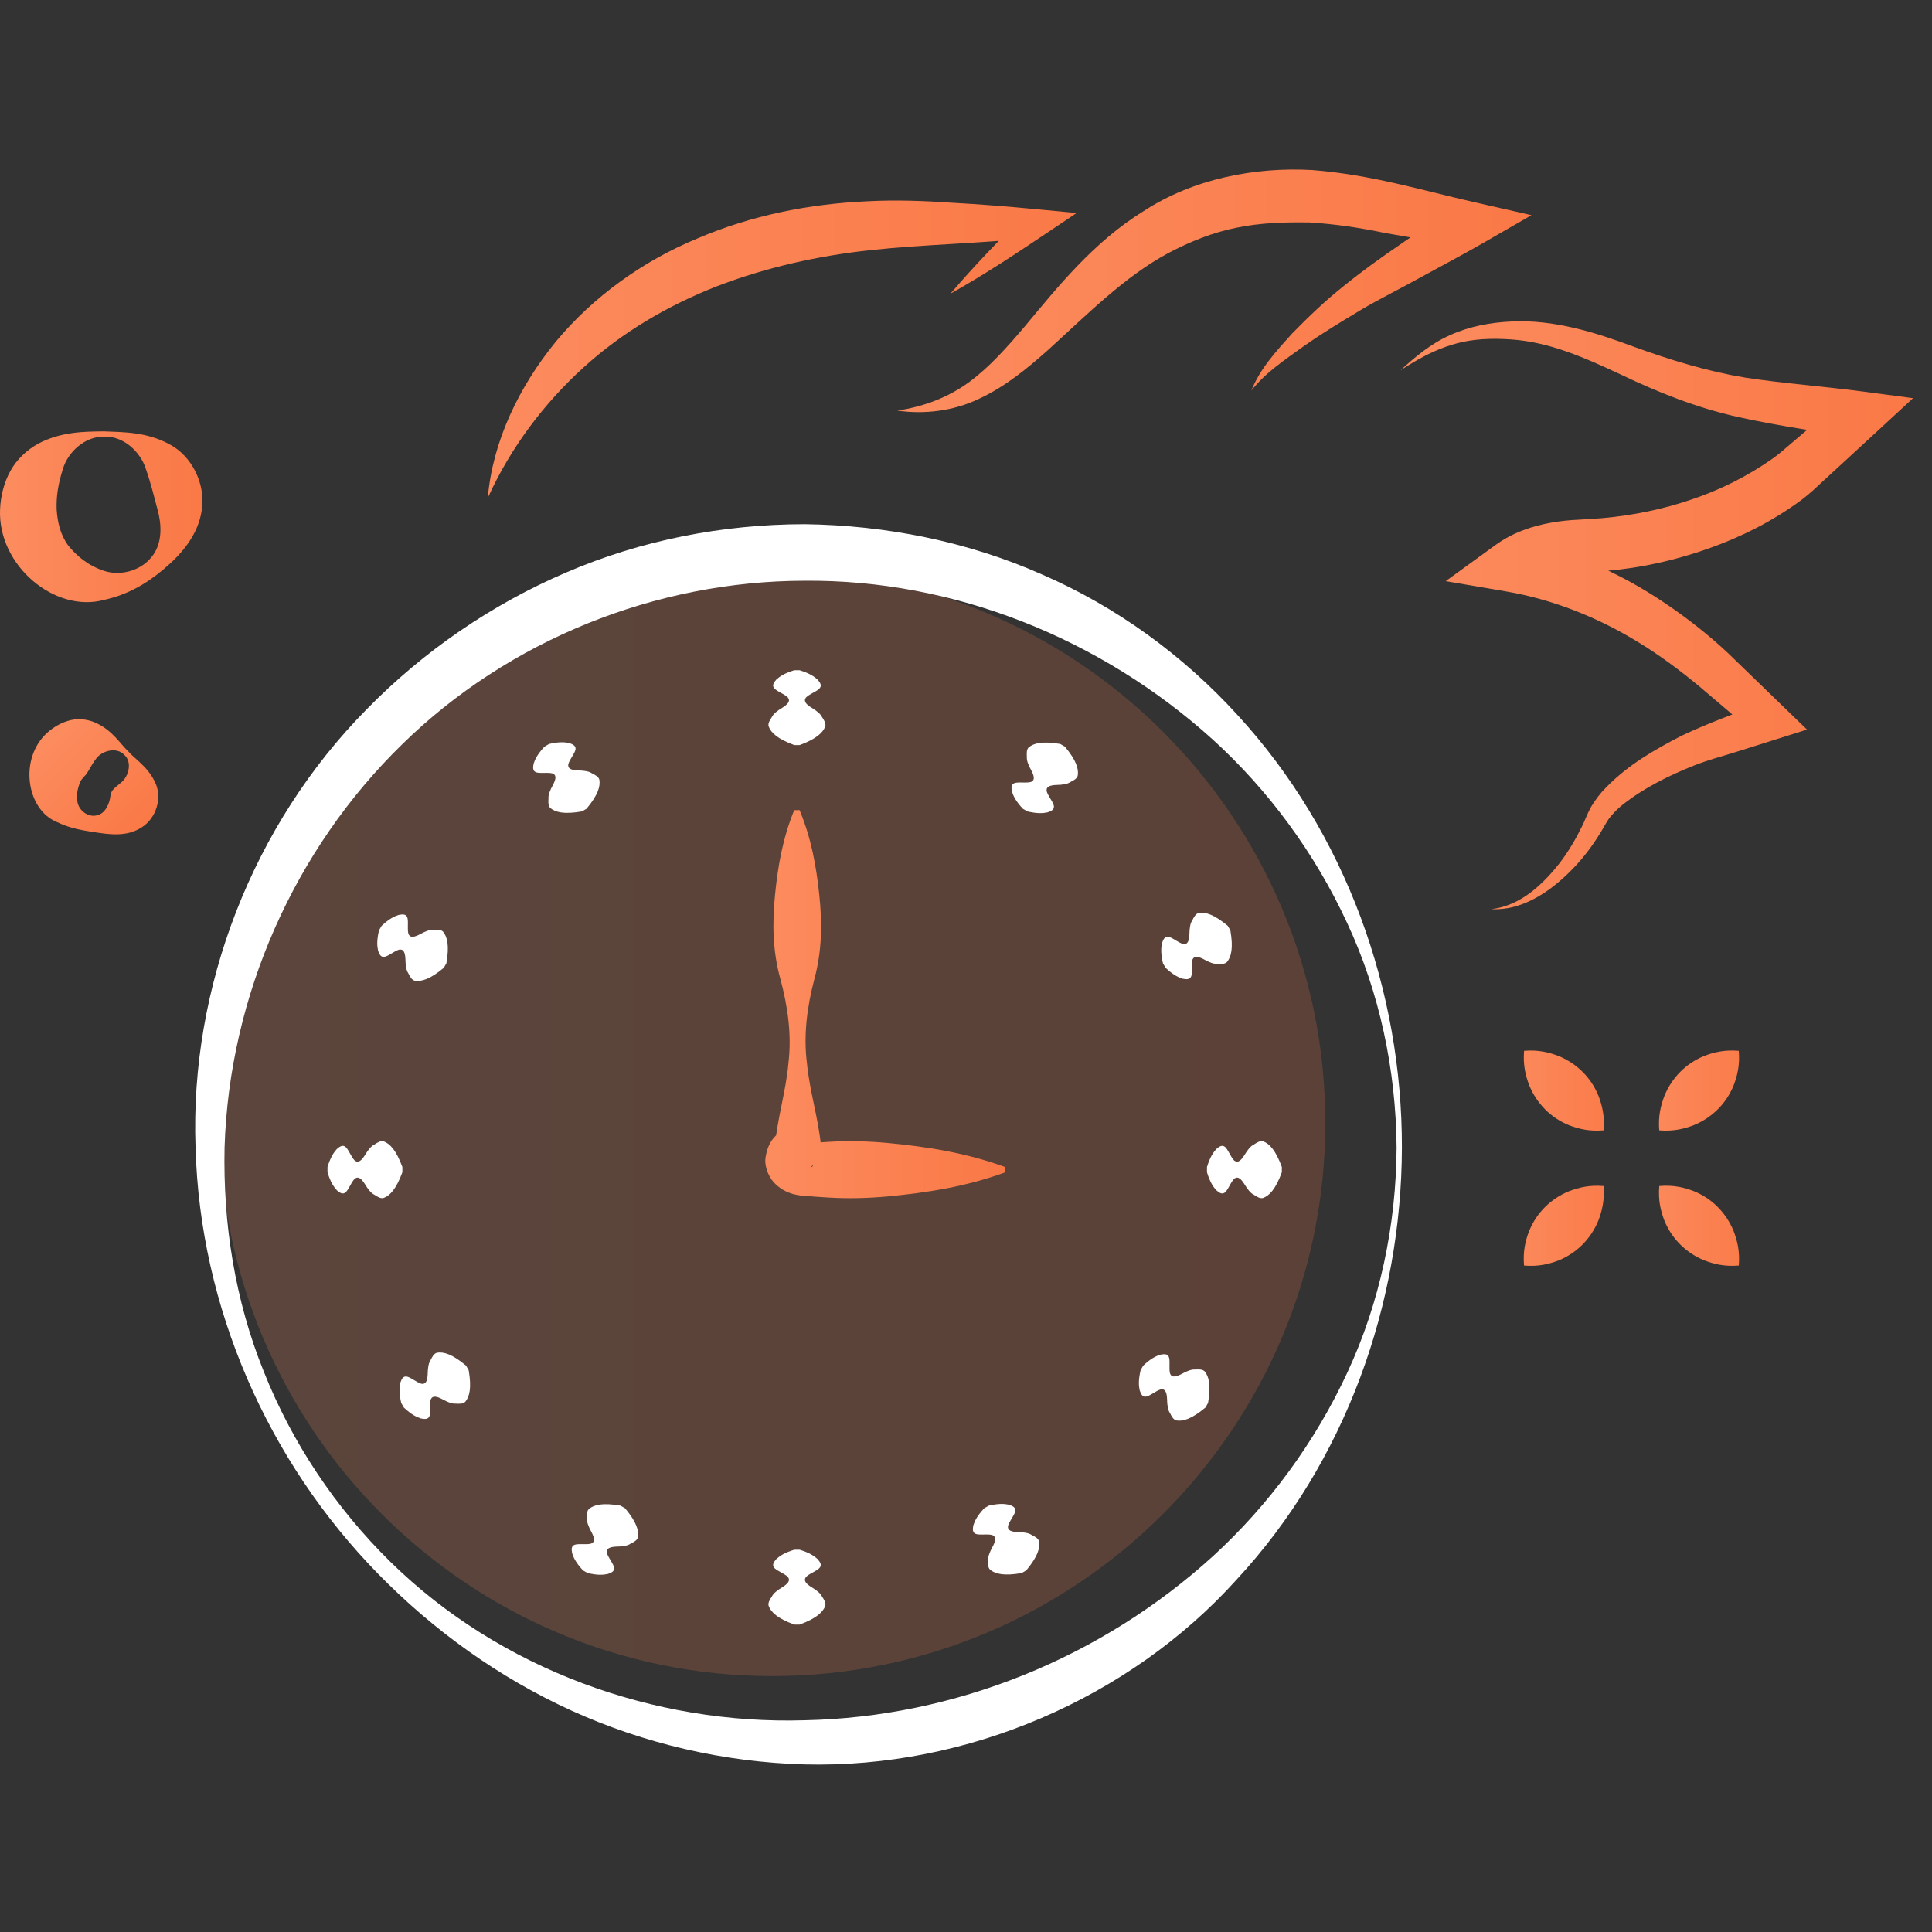 <svg width="101" height="101" viewBox="0 0 101 101" fill="none" xmlns="http://www.w3.org/2000/svg">
<rect x="0" y="0" width="101" height="101" fill="#333333" stroke="none"/>
<g clip-path="url(#clip0_1534_398)">
<path opacity="0.2" d="M69.285 58.701C69.285 74.647 56.311 87.621 40.365 87.621C24.439 87.621 11.48 74.647 11.48 58.701C11.48 42.755 24.439 29.781 40.365 29.781C56.311 29.781 69.285 42.755 69.285 58.701Z" fill="url(#paint0_linear_1534_398)"/>
<path d="M41.8 35.038C42.331 35.201 42.556 35.363 42.741 35.527C42.881 35.69 42.994 35.852 42.817 36.016C42.637 36.179 42.192 36.342 42.109 36.505C42.011 36.669 42.16 36.831 42.421 36.994C42.692 37.158 42.896 37.32 42.972 37.484C43.078 37.647 43.187 37.809 43.143 37.973C43.021 38.298 42.688 38.624 41.801 38.951H41.524C40.637 38.626 40.304 38.3 40.183 37.973C40.137 37.809 40.246 37.647 40.353 37.484C40.428 37.32 40.633 37.158 40.905 36.994C41.165 36.831 41.315 36.669 41.216 36.505C41.133 36.342 40.687 36.179 40.507 36.016C40.331 35.852 40.443 35.69 40.583 35.527C40.767 35.363 40.992 35.201 41.524 35.038H41.8Z" fill="white"/>
<path d="M28.704 38.893C29.246 38.769 29.523 38.796 29.763 38.846C29.966 38.917 30.145 39.002 30.073 39.232C29.998 39.463 29.695 39.826 29.705 40.009C29.7 40.2 29.913 40.265 30.219 40.276C30.536 40.282 30.794 40.321 30.941 40.425C31.114 40.514 31.29 40.599 31.333 40.763C31.39 41.107 31.265 41.554 30.661 42.28L30.421 42.419C29.49 42.58 29.039 42.465 28.77 42.243C28.65 42.124 28.662 41.928 28.674 41.734C28.657 41.556 28.753 41.312 28.906 41.036C29.05 40.764 29.099 40.548 28.931 40.457C28.777 40.357 28.31 40.439 28.073 40.387C27.839 40.335 27.855 40.136 27.895 39.926C27.972 39.693 28.086 39.44 28.464 39.032L28.704 38.893Z" fill="white"/>
<path d="M19.951 48.399C20.358 48.021 20.611 47.907 20.844 47.83C21.056 47.789 21.253 47.773 21.306 48.008C21.357 48.245 21.275 48.712 21.375 48.866C21.467 49.034 21.683 48.984 21.954 48.841C22.232 48.687 22.474 48.592 22.653 48.608C22.847 48.599 23.042 48.585 23.162 48.705C23.382 48.974 23.498 49.425 23.337 50.356L23.199 50.596C22.473 51.201 22.025 51.325 21.681 51.268C21.518 51.225 21.431 51.049 21.343 50.876C21.239 50.729 21.201 50.471 21.195 50.154C21.184 49.847 21.119 49.635 20.927 49.639C20.745 49.63 20.38 49.935 20.15 50.008C19.92 50.08 19.835 49.9 19.765 49.698C19.715 49.456 19.687 49.181 19.812 48.639L19.951 48.399Z" fill="white"/>
<path d="M17.121 61.008C17.285 60.477 17.447 60.252 17.61 60.067C17.774 59.927 17.936 59.814 18.099 59.991C18.263 60.171 18.425 60.616 18.589 60.699C18.752 60.798 18.914 60.648 19.078 60.387C19.241 60.116 19.404 59.912 19.567 59.836C19.731 59.73 19.893 59.621 20.056 59.665C20.382 59.787 20.709 60.12 21.035 61.007V61.284C20.709 62.171 20.382 62.504 20.056 62.626C19.893 62.671 19.731 62.562 19.567 62.455C19.404 62.38 19.241 62.175 19.078 61.904C18.914 61.643 18.752 61.493 18.589 61.592C18.425 61.675 18.263 62.121 18.099 62.301C17.936 62.477 17.774 62.365 17.61 62.225C17.447 62.041 17.285 61.816 17.121 61.284V61.008Z" fill="white"/>
<path d="M20.975 73.344C20.851 72.802 20.88 72.525 20.928 72.285C20.999 72.082 21.084 71.903 21.314 71.975C21.545 72.05 21.908 72.353 22.091 72.345C22.282 72.349 22.347 72.137 22.358 71.831C22.364 71.513 22.403 71.256 22.507 71.109C22.596 70.935 22.681 70.759 22.845 70.716C23.189 70.66 23.636 70.784 24.362 71.39L24.501 71.63C24.662 72.561 24.545 73.011 24.325 73.28C24.206 73.401 24.01 73.387 23.816 73.377C23.638 73.394 23.395 73.298 23.118 73.144C22.846 73 22.63 72.952 22.539 73.12C22.439 73.273 22.521 73.74 22.469 73.977C22.417 74.212 22.218 74.196 22.008 74.155C21.775 74.077 21.521 73.963 21.114 73.585L20.975 73.344Z" fill="white"/>
<path d="M30.48 82.098C30.102 81.691 29.988 81.437 29.911 81.204C29.87 80.992 29.854 80.795 30.089 80.743C30.326 80.691 30.793 80.773 30.947 80.673C31.115 80.582 31.065 80.366 30.922 80.094C30.768 79.817 30.673 79.574 30.689 79.394C30.68 79.2 30.666 79.005 30.786 78.886C31.055 78.664 31.506 78.547 32.437 78.71L32.677 78.848C33.282 79.574 33.406 80.022 33.349 80.366C33.306 80.529 33.13 80.617 32.957 80.704C32.81 80.808 32.552 80.847 32.235 80.852C31.928 80.863 31.716 80.93 31.721 81.12C31.711 81.302 32.016 81.667 32.09 81.897C32.163 82.127 31.982 82.212 31.78 82.282C31.539 82.332 31.263 82.36 30.721 82.235L30.48 82.098Z" fill="white"/>
<path d="M41.8 81.015C42.331 81.178 42.556 81.34 42.741 81.504C42.881 81.667 42.994 81.829 42.817 81.993C42.637 82.157 42.192 82.319 42.109 82.482C42.011 82.646 42.16 82.808 42.421 82.972C42.692 83.135 42.896 83.297 42.972 83.461C43.078 83.624 43.187 83.786 43.143 83.95C43.021 84.275 42.688 84.601 41.801 84.928H41.524C40.637 84.603 40.304 84.277 40.183 83.95C40.137 83.786 40.246 83.624 40.353 83.461C40.428 83.297 40.633 83.135 40.905 82.972C41.165 82.808 41.315 82.646 41.216 82.482C41.133 82.319 40.687 82.157 40.507 81.993C40.331 81.829 40.443 81.667 40.583 81.504C40.767 81.34 40.992 81.178 41.524 81.015H41.8Z" fill="white"/>
<path d="M51.694 78.71C52.236 78.586 52.513 78.615 52.752 78.663C52.956 78.734 53.135 78.818 53.063 79.048C52.988 79.28 52.684 79.643 52.693 79.826C52.689 80.017 52.901 80.082 53.207 80.093C53.524 80.099 53.782 80.138 53.929 80.242C54.102 80.33 54.278 80.416 54.321 80.58C54.378 80.924 54.253 81.371 53.649 82.097L53.409 82.236C52.478 82.397 52.028 82.28 51.759 82.06C51.638 81.941 51.651 81.745 51.662 81.551C51.645 81.373 51.741 81.129 51.895 80.851C52.039 80.58 52.087 80.364 51.92 80.272C51.766 80.172 51.299 80.254 51.062 80.203C50.828 80.15 50.843 79.952 50.883 79.741C50.961 79.508 51.074 79.255 51.453 78.847L51.694 78.71Z" fill="white"/>
<path d="M59.767 71.388C60.174 71.01 60.428 70.895 60.661 70.819C60.873 70.779 61.07 70.762 61.122 70.996C61.173 71.233 61.092 71.7 61.191 71.854C61.283 72.022 61.499 71.972 61.771 71.829C62.048 71.675 62.291 71.58 62.469 71.596C62.663 71.587 62.859 71.573 62.978 71.693C63.198 71.962 63.315 72.413 63.154 73.344L63.015 73.584C62.289 74.189 61.842 74.314 61.498 74.257C61.334 74.214 61.247 74.038 61.16 73.865C61.056 73.718 61.017 73.46 61.011 73.143C61 72.837 60.934 72.625 60.744 72.629C60.561 72.619 60.197 72.924 59.967 72.999C59.736 73.071 59.652 72.891 59.581 72.688C59.531 72.447 59.504 72.171 59.628 71.63L59.767 71.388Z" fill="white"/>
<path d="M63.098 61.008C63.261 60.477 63.423 60.252 63.587 60.067C63.75 59.927 63.913 59.814 64.076 59.991C64.24 60.171 64.402 60.616 64.565 60.699C64.729 60.798 64.891 60.648 65.055 60.387C65.218 60.116 65.38 59.912 65.544 59.836C65.707 59.73 65.869 59.621 66.033 59.665C66.359 59.787 66.686 60.12 67.011 61.007V61.284C66.686 62.171 66.359 62.504 66.033 62.626C65.869 62.671 65.707 62.562 65.544 62.455C65.38 62.38 65.218 62.175 65.055 61.904C64.891 61.643 64.729 61.493 64.565 61.592C64.402 61.675 64.24 62.121 64.076 62.301C63.913 62.477 63.75 62.365 63.587 62.225C63.423 62.041 63.261 61.816 63.098 61.284V61.008Z" fill="white"/>
<path d="M60.796 50.356C60.671 49.814 60.7 49.537 60.749 49.297C60.819 49.093 60.904 48.914 61.134 48.986C61.365 49.061 61.728 49.365 61.911 49.355C62.103 49.359 62.168 49.147 62.179 48.841C62.184 48.524 62.223 48.266 62.327 48.119C62.416 47.946 62.502 47.77 62.665 47.727C63.009 47.67 63.456 47.795 64.183 48.399L64.321 48.639C64.482 49.57 64.366 50.02 64.145 50.289C64.026 50.41 63.831 50.397 63.637 50.386C63.458 50.403 63.214 50.307 62.938 50.153C62.667 50.009 62.45 49.961 62.359 50.128C62.259 50.282 62.341 50.749 62.29 50.986C62.237 51.22 62.039 51.205 61.828 51.165C61.595 51.087 61.342 50.974 60.934 50.595L60.796 50.356Z" fill="white"/>
<path d="M53.472 42.28C53.094 41.873 52.98 41.619 52.903 41.386C52.863 41.174 52.846 40.977 53.082 40.925C53.319 40.874 53.786 40.955 53.939 40.856C54.107 40.764 54.057 40.548 53.914 40.276C53.761 39.999 53.665 39.757 53.682 39.578C53.672 39.384 53.658 39.188 53.779 39.069C54.047 38.849 54.498 38.733 55.429 38.893L55.669 39.032C56.275 39.758 56.398 40.206 56.341 40.549C56.298 40.713 56.122 40.8 55.949 40.887C55.802 40.991 55.544 41.03 55.227 41.036C54.921 41.047 54.709 41.112 54.713 41.303C54.703 41.486 55.008 41.851 55.081 42.081C55.153 42.311 54.973 42.395 54.771 42.466C54.53 42.516 54.254 42.544 53.712 42.419L53.472 42.28Z" fill="white"/>
<path d="M41.799 42.35C42.411 43.817 42.672 45.286 42.827 46.755C42.985 48.224 42.978 49.693 42.578 51.164C42.192 52.634 41.998 54.104 42.184 55.573C42.321 57.042 42.798 58.51 42.927 59.979L42.98 60.58L42.464 60.935C42.368 61.002 42.469 61.165 42.58 60.655C42.616 60.391 42.452 60.069 42.332 59.969C42.213 59.851 42.154 59.829 42.117 59.806C41.926 59.768 42.312 59.76 42.553 59.742L43.322 59.692C44.347 59.63 45.373 59.657 46.398 59.75C48.449 59.944 50.499 60.262 52.55 61.01V61.287C50.499 62.037 48.449 62.353 46.398 62.547C45.373 62.64 44.347 62.667 43.322 62.605L42.553 62.555C42.282 62.516 42.148 62.579 41.455 62.422C41.172 62.336 40.87 62.207 40.56 61.918C40.249 61.649 39.962 61.074 40.014 60.553C40.163 59.519 40.675 59.283 40.963 59.034L40.502 59.99C40.621 58.52 41.089 57.049 41.217 55.579C41.394 54.108 41.189 52.639 40.795 51.172C40.385 49.704 40.37 48.234 40.518 46.765C40.665 45.294 40.916 43.824 41.519 42.354L41.799 42.35Z" fill="url(#paint1_linear_1534_398)"/>
<path d="M73.288 59.983C73.27 68.13 70.368 76.401 64.649 82.575C59.03 88.81 50.517 92.452 42.061 92.239C37.841 92.125 33.668 91.149 29.871 89.424C26.072 87.692 22.655 85.23 19.771 82.281C14 76.387 10.45 68.342 10.223 59.983C9.919 51.638 13.197 43.123 19.167 37.081C22.13 34.05 25.697 31.597 29.613 29.921C33.527 28.235 37.805 27.407 42.062 27.403C46.318 27.459 50.582 28.307 54.467 30.028C58.365 31.715 61.855 34.267 64.679 37.362C70.38 43.559 73.3 51.83 73.288 59.983ZM73.011 59.983C72.976 55.932 72.124 51.884 70.419 48.237C68.726 44.589 66.317 41.312 63.389 38.651C57.521 33.35 49.837 30.289 42.061 30.359C34.307 30.369 26.592 33.441 21.011 38.924C15.421 44.376 11.989 52.023 11.74 59.983C11.653 63.949 12.283 67.978 13.788 71.698C15.266 75.424 17.547 78.835 20.408 81.647C26.162 87.299 34.245 90.172 42.062 89.931C49.913 89.769 57.557 86.681 63.421 81.344C66.341 78.668 68.749 75.388 70.443 71.738C72.143 68.086 72.989 64.032 73.011 59.983Z" fill="white"/>
<path d="M49.684 15.357C50.955 13.865 52.31 12.476 53.678 11.103L54.151 12.418C51.26 12.73 48.286 12.777 45.536 13.074C42.751 13.37 40.036 13.984 37.478 14.965C34.929 15.966 32.541 17.356 30.499 19.216C28.457 21.071 26.72 23.355 25.5 26.026C25.755 23.066 27.133 20.219 29.063 17.853C31.027 15.495 33.62 13.639 36.456 12.467C39.284 11.251 42.33 10.657 45.334 10.522C46.836 10.441 48.358 10.5 49.791 10.6C51.245 10.679 52.697 10.797 54.151 10.934L56.284 11.135L54.623 12.249C53.013 13.329 51.393 14.396 49.684 15.357Z" fill="url(#paint2_linear_1534_398)"/>
<path d="M65.42 20.416C65.873 19.266 66.739 18.334 67.555 17.429C68.413 16.553 69.303 15.698 70.269 14.936C71.229 14.157 72.235 13.437 73.221 12.766C74.216 12.086 75.195 11.382 76.201 10.72L76.585 12.902L72.429 12.184C71.017 11.89 69.784 11.714 68.459 11.628C67.162 11.61 65.878 11.645 64.637 11.905C63.392 12.153 62.217 12.629 61.083 13.226C58.812 14.444 56.891 16.387 54.775 18.309C53.708 19.257 52.553 20.212 51.19 20.844C49.834 21.497 48.303 21.669 46.906 21.465C48.317 21.257 49.61 20.754 50.678 19.964C51.747 19.17 52.642 18.157 53.539 17.104C55.302 14.99 57.166 12.65 59.793 11.031C62.379 9.346 65.607 8.719 68.606 8.89C71.681 9.13 74.324 9.946 77.068 10.569L80.061 11.248L77.452 12.751C76.408 13.351 75.338 13.909 74.284 14.491C73.221 15.085 72.159 15.6 71.147 16.201C70.134 16.808 69.113 17.422 68.141 18.11C67.18 18.803 66.167 19.467 65.42 20.416Z" fill="url(#paint3_linear_1534_398)"/>
<path d="M77.97 47.527C79.508 47.345 80.66 46.228 81.548 45.101C81.99 44.517 82.366 43.886 82.686 43.233C82.863 42.892 82.942 42.612 83.182 42.172C83.412 41.793 83.677 41.448 83.968 41.159C85.13 39.97 86.502 39.189 87.909 38.462C89.404 37.752 90.751 37.292 92.189 36.72L91.839 38.435L88.796 35.848C87.804 35.031 86.777 34.264 85.693 33.602C83.534 32.27 81.162 31.332 78.74 30.919L75.578 30.38L78.171 28.498C79.094 27.828 80.122 27.494 81.099 27.321C81.59 27.234 82.075 27.187 82.554 27.167L83.761 27.087C85.354 26.945 86.927 26.627 88.432 26.111C89.935 25.61 91.382 24.878 92.633 23.998C92.783 23.89 92.94 23.776 93.055 23.679L93.543 23.263L94.518 22.433L96.468 20.772L97.11 22.891C95.019 22.55 93.004 22.274 90.837 21.796C88.707 21.322 86.649 20.499 84.754 19.59C82.854 18.705 81.019 17.879 78.994 17.745C77.987 17.677 76.972 17.703 75.995 17.997C75.017 18.272 74.092 18.783 73.211 19.361C73.984 18.655 74.812 17.956 75.816 17.516C76.81 17.063 77.919 16.857 79.005 16.808C81.216 16.693 83.404 17.378 85.358 18.107C87.33 18.825 89.251 19.413 91.248 19.743C93.21 20.044 95.377 20.201 97.44 20.475L100.01 20.816L98.083 22.594L96.198 24.331L95.255 25.199L94.784 25.633C94.579 25.82 94.395 25.964 94.205 26.114C92.69 27.237 91.051 28.061 89.328 28.672C87.607 29.278 85.817 29.692 84.004 29.838L82.654 29.911C82.278 29.922 81.911 29.954 81.561 30.011C80.858 30.123 80.225 30.348 79.756 30.679L79.187 28.259C82.046 28.754 84.701 29.95 87.028 31.522C88.195 32.307 89.298 33.171 90.314 34.121L93.214 36.929L94.466 38.14L92.865 38.645L90.693 39.329C89.949 39.558 89.249 39.747 88.591 40.007C87.248 40.538 85.905 41.209 84.823 42.073C84.547 42.288 84.324 42.531 84.127 42.777C83.969 42.984 83.76 43.411 83.549 43.721C83.127 44.391 82.633 45.013 82.073 45.567C80.986 46.651 79.536 47.618 77.97 47.527Z" fill="url(#paint4_linear_1534_398)"/>
<path d="M5.437 22.551C6.474 22.593 7.671 22.58 8.859 23.225C10.038 23.843 10.753 25.303 10.55 26.646C10.363 28.021 9.405 29.041 8.551 29.759C7.678 30.5 6.676 31.091 5.439 31.36C2.886 32.059 -0.114 29.578 0.003 26.645C0.028 25.938 0.208 25.23 0.544 24.618C0.883 24.004 1.413 23.519 1.991 23.197C3.195 22.565 4.396 22.562 5.437 22.551ZM5.437 22.828C4.403 22.812 3.547 23.66 3.292 24.5C3.025 25.345 2.937 25.991 2.962 26.645C3.008 27.288 3.144 27.938 3.566 28.516C4.002 29.054 4.593 29.564 5.437 29.842C6.273 30.119 7.33 29.857 7.918 29.126C8.536 28.383 8.431 27.345 8.237 26.645C8.04 25.913 7.903 25.316 7.61 24.472C7.336 23.645 6.475 22.781 5.437 22.828Z" fill="url(#paint5_linear_1534_398)"/>
<path d="M79.674 54.934C80.43 54.872 80.978 55.016 81.481 55.206C81.972 55.408 82.385 55.688 82.733 56.033C83.081 56.378 83.361 56.791 83.563 57.282C83.754 57.783 83.896 58.335 83.832 59.092C83.075 59.155 82.524 59.014 82.022 58.823C81.531 58.62 81.118 58.341 80.773 57.993C80.428 57.645 80.148 57.232 79.946 56.741C79.756 56.238 79.613 55.69 79.674 54.934Z" fill="url(#paint6_linear_1534_398)"/>
<path d="M86.741 59.092C86.679 58.337 86.823 57.788 87.013 57.285C87.215 56.794 87.495 56.381 87.84 56.033C88.185 55.686 88.598 55.406 89.089 55.203C89.591 55.012 90.142 54.871 90.899 54.934C90.963 55.691 90.821 56.243 90.63 56.744C90.428 57.235 90.148 57.648 89.8 57.993C89.452 58.338 89.039 58.618 88.548 58.82C88.047 59.01 87.497 59.154 86.741 59.092Z" fill="url(#paint7_linear_1534_398)"/>
<path d="M83.829 62.002C83.892 62.757 83.748 63.306 83.558 63.809C83.355 64.3 83.075 64.713 82.73 65.061C82.385 65.408 81.972 65.688 81.482 65.891C80.98 66.082 80.428 66.223 79.672 66.16C79.608 65.403 79.749 64.851 79.941 64.35C80.143 63.859 80.423 63.446 80.771 63.101C81.119 62.756 81.532 62.476 82.022 62.274C82.525 62.084 83.075 61.94 83.829 62.002Z" fill="url(#paint8_linear_1534_398)"/>
<path d="M90.9 66.159C90.144 66.222 89.596 66.078 89.093 65.888C88.602 65.685 88.189 65.405 87.841 65.06C87.493 64.715 87.213 64.302 87.011 63.812C86.82 63.31 86.678 62.758 86.742 62.002C87.499 61.938 88.05 62.079 88.552 62.271C89.043 62.473 89.456 62.753 89.801 63.101C90.146 63.449 90.426 63.862 90.628 64.352C90.819 64.855 90.962 65.404 90.9 66.159Z" fill="url(#paint9_linear_1534_398)"/>
<path d="M6.685 39.259C7.058 39.693 7.721 40.069 8.108 40.897C8.503 41.703 8.168 42.778 7.405 43.255C6.629 43.763 5.694 43.617 5.048 43.522C4.375 43.418 3.711 43.33 2.972 42.973C1.367 42.319 0.989 39.643 2.462 38.312C2.814 37.993 3.245 37.752 3.702 37.645C4.158 37.541 4.646 37.614 5.048 37.808C5.881 38.198 6.27 38.866 6.685 39.259ZM6.489 39.456C6.099 39.04 5.356 39.239 5.048 39.632C4.727 40.06 4.671 40.252 4.555 40.404C4.465 40.563 4.294 40.656 4.181 40.897C4.11 41.119 3.975 41.437 4.045 41.901C4.111 42.355 4.578 42.736 5.048 42.628C5.544 42.538 5.741 41.922 5.77 41.621C5.817 41.292 5.952 41.236 6.342 40.899C6.732 40.584 6.926 39.828 6.489 39.456Z" fill="url(#paint10_linear_1534_398)"/>
</g>
<defs>
<linearGradient id="paint0_linear_1534_398" x1="11.48" y1="58.701" x2="69.285" y2="58.701" gradientUnits="userSpaceOnUse">
<stop offset="1.58946e-07" stop-color="#FC8C5F"/>
<stop offset="1" stop-color="#FA7846"/>
</linearGradient>
<linearGradient id="paint1_linear_1534_398" x1="39.911" y1="52.493" x2="52.551" y2="52.493" gradientUnits="userSpaceOnUse">
<stop offset="1.58946e-07" stop-color="#FC8C5F"/>
<stop offset="1" stop-color="#FA7846"/>
</linearGradient>
<linearGradient id="paint2_linear_1534_398" x1="24.144" y1="18.255" x2="58.011" y2="18.255" gradientUnits="userSpaceOnUse">
<stop offset="1.58946e-07" stop-color="#FC8C5F"/>
<stop offset="1" stop-color="#FA7846"/>
</linearGradient>
<linearGradient id="paint3_linear_1534_398" x1="46.905" y1="15.204" x2="80.53" y2="15.204" gradientUnits="userSpaceOnUse">
<stop offset="1.58946e-07" stop-color="#FC8C5F"/>
<stop offset="1" stop-color="#FA7846"/>
</linearGradient>
<linearGradient id="paint4_linear_1534_398" x1="72.374" y1="32.164" x2="100.453" y2="32.164" gradientUnits="userSpaceOnUse">
<stop offset="1.58946e-07" stop-color="#FC8C5F"/>
<stop offset="1" stop-color="#FA7846"/>
</linearGradient>
<linearGradient id="paint5_linear_1534_398" x1="0.095" y1="27.016" x2="10.779" y2="27.016" gradientUnits="userSpaceOnUse">
<stop offset="1.58946e-07" stop-color="#FC8C5F"/>
<stop offset="1" stop-color="#FA7846"/>
</linearGradient>
<linearGradient id="paint6_linear_1534_398" x1="78.289" y1="57.014" x2="85.218" y2="57.014" gradientUnits="userSpaceOnUse">
<stop offset="1.58946e-07" stop-color="#FC8C5F"/>
<stop offset="1" stop-color="#FA7846"/>
</linearGradient>
<linearGradient id="paint7_linear_1534_398" x1="85.356" y1="57.013" x2="92.285" y2="57.013" gradientUnits="userSpaceOnUse">
<stop offset="1.58946e-07" stop-color="#FC8C5F"/>
<stop offset="1" stop-color="#FA7846"/>
</linearGradient>
<linearGradient id="paint8_linear_1534_398" x1="78.286" y1="64.081" x2="85.216" y2="64.081" gradientUnits="userSpaceOnUse">
<stop offset="1.58946e-07" stop-color="#FC8C5F"/>
<stop offset="1" stop-color="#FA7846"/>
</linearGradient>
<linearGradient id="paint9_linear_1534_398" x1="85.357" y1="64.08" x2="92.286" y2="64.08" gradientUnits="userSpaceOnUse">
<stop offset="1.58946e-07" stop-color="#FC8C5F"/>
<stop offset="1" stop-color="#FA7846"/>
</linearGradient>
<linearGradient id="paint10_linear_1534_398" x1="2.271" y1="38.635" x2="7.31" y2="43.674" gradientUnits="userSpaceOnUse">
<stop offset="1.58946e-07" stop-color="#FC8C5F"/>
<stop offset="1" stop-color="#FA7846"/>
</linearGradient>
<clipPath id="clip0_1534_398">
<rect width="100.016" height="83.609" fill="white" transform="translate(0 8.862)"/>
</clipPath>
</defs>
</svg>
